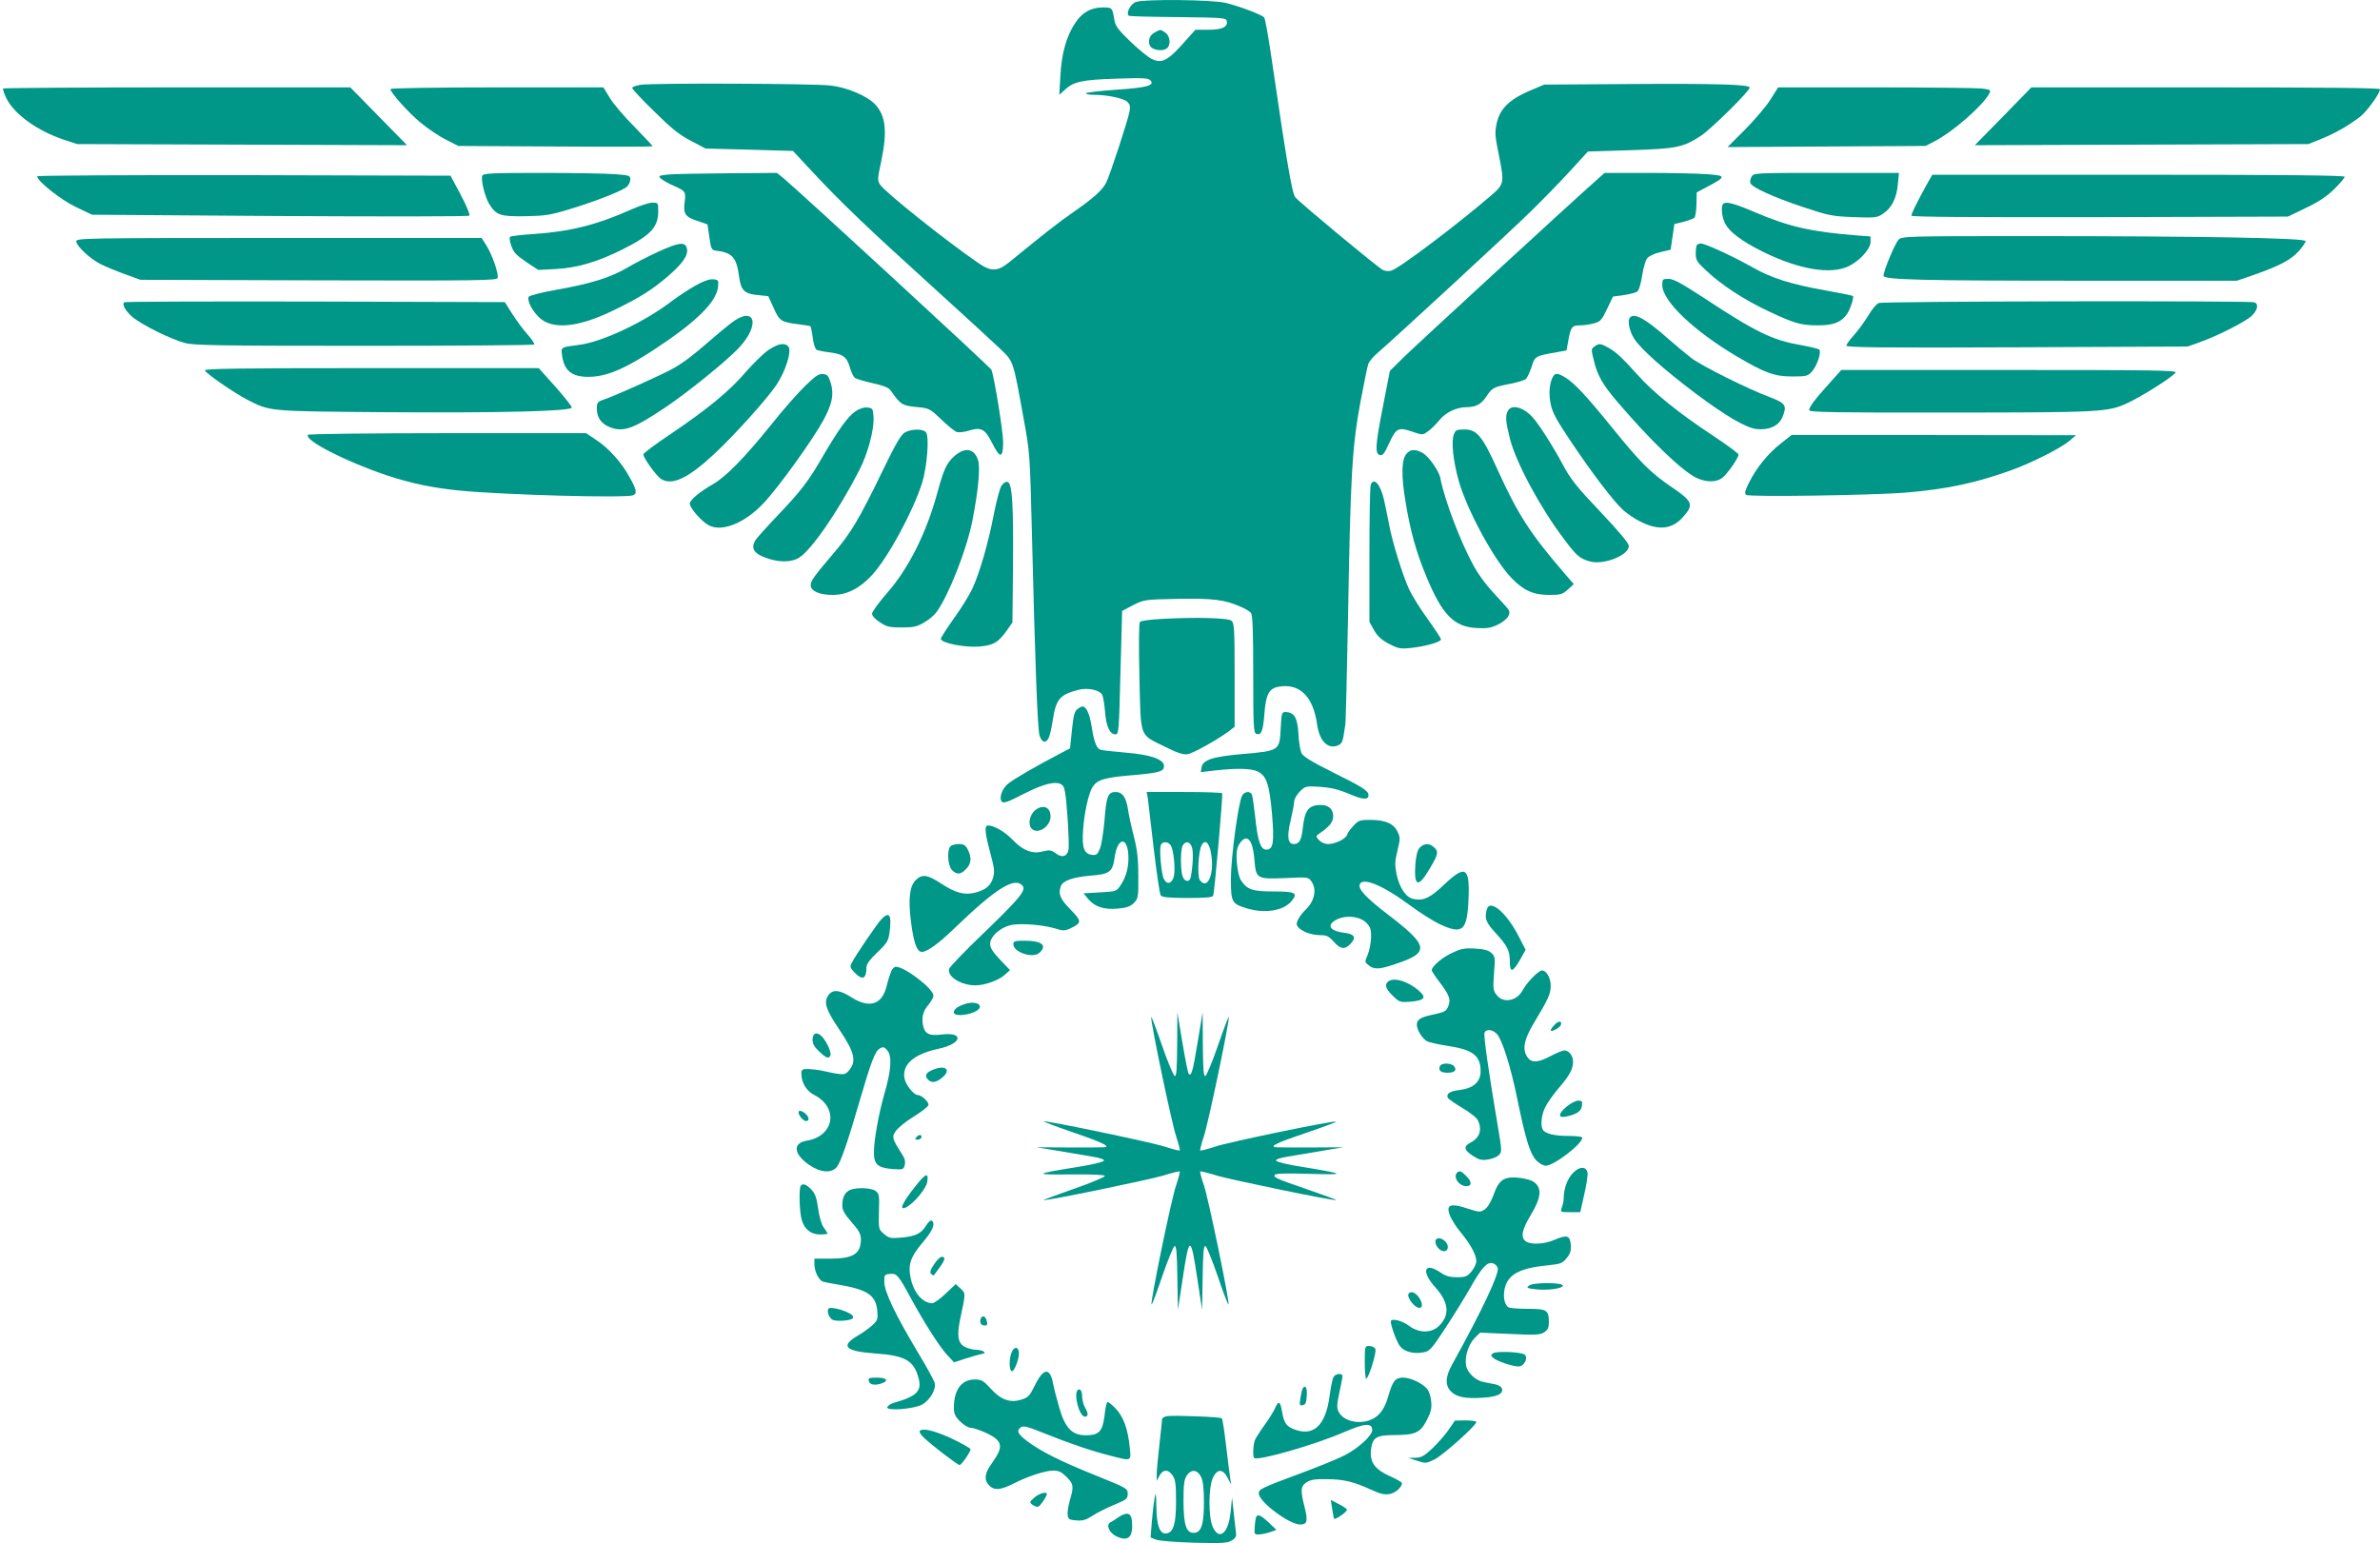 <?xml version="1.0" standalone="no"?>
<!DOCTYPE svg PUBLIC "-//W3C//DTD SVG 20010904//EN"
 "http://www.w3.org/TR/2001/REC-SVG-20010904/DTD/svg10.dtd">
<svg version="1.0" xmlns="http://www.w3.org/2000/svg"
 width="1280pt" height="830pt" viewBox="0 0 1280 830"
 preserveAspectRatio="xMidYMid meet">
<g transform="translate(0,830) scale(0.1,-0.1)"
fill="#009688" stroke="none">
<path d="M6108 8289 c-30 -11 -56 -67 -35 -74 7 -3 127 -6 267 -7 243 -3 255
-4 258 -22 6 -32 -26 -46 -100 -46 l-69 0 -42 -47 c-106 -121 -135 -137 -193
-110 -19 9 -70 51 -114 93 -63 60 -81 84 -86 113 -12 71 -12 71 -62 71 -64 0
-111 -26 -149 -83 -48 -72 -74 -165 -80 -285 l-6 -102 31 28 c46 43 92 53 277
59 147 5 172 3 183 -10 23 -27 -22 -39 -190 -50 -87 -6 -158 -15 -158 -19 0
-4 19 -8 43 -8 70 0 159 -18 179 -37 15 -14 18 -25 13 -52 -10 -52 -105 -341
-125 -382 -22 -43 -69 -85 -186 -166 -78 -55 -135 -99 -337 -264 -63 -51 -97
-51 -168 -2 -168 115 -499 379 -525 419 -16 23 -15 31 5 125 34 161 25 246
-32 307 -42 46 -152 92 -240 102 -91 11 -948 14 -1021 4 -25 -4 -46 -11 -46
-17 0 -6 53 -63 118 -126 92 -91 134 -125 197 -158 l80 -42 235 -6 235 -7 104
-112 c159 -170 297 -302 636 -609 171 -155 338 -309 373 -342 73 -70 70 -59
126 -370 35 -189 35 -193 46 -630 17 -699 30 -1047 41 -1082 12 -37 33 -43 48
-14 6 10 16 52 22 92 18 118 37 142 137 168 50 14 117 0 130 -27 5 -9 12 -50
15 -90 6 -79 26 -122 56 -122 18 0 19 18 27 332 l9 332 59 31 c59 30 62 30
240 34 189 3 249 -4 335 -41 25 -10 52 -26 59 -35 9 -13 12 -95 12 -330 0
-276 2 -314 16 -320 27 -10 37 14 44 106 8 105 24 137 75 147 114 21 188 -51
209 -205 13 -87 57 -132 110 -111 19 7 26 19 31 47 3 21 8 49 10 63 3 14 9
277 15 585 13 760 22 907 65 1144 20 105 39 201 44 214 5 13 27 39 49 58 92
79 726 664 828 765 61 60 155 156 208 214 l96 105 226 7 c252 8 285 15 381 77
55 36 263 241 263 260 0 17 -184 22 -645 19 l-460 -3 -80 -34 c-107 -46 -158
-96 -175 -172 -11 -50 -10 -69 9 -162 33 -165 33 -166 -46 -234 -181 -155
-491 -389 -531 -399 -13 -4 -33 -2 -45 4 -24 11 -440 356 -470 390 -18 19 -47
192 -132 772 -15 102 -31 190 -36 196 -12 14 -128 59 -205 78 -71 18 -440 22
-486 5z"/>
<path d="M6208 8124 c-34 -18 -39 -67 -9 -84 26 -14 64 -13 79 2 20 20 14 65
-10 82 -27 19 -26 19 -60 0z"/>
<path d="M17 7824 c-3 -4 5 -28 18 -54 44 -86 166 -174 310 -222 l70 -23 887
-3 887 -3 -153 156 -152 155 -930 0 c-512 0 -933 -3 -937 -6z"/>
<path d="M2100 7821 c0 -19 93 -123 161 -180 39 -32 100 -74 137 -92 l67 -34
523 -3 c287 -2 522 -1 522 1 0 3 -44 49 -97 104 -54 54 -114 124 -133 156
l-35 57 -572 0 c-337 0 -573 -4 -573 -9z"/>
<path d="M9524 7768 c-21 -35 -82 -107 -135 -161 l-98 -98 533 3 532 3 52 27
c96 50 256 190 290 254 11 20 8 22 -41 28 -29 3 -286 6 -573 6 l-521 0 -39
-62z"/>
<path d="M10773 7674 l-152 -155 897 3 897 3 69 28 c75 30 148 72 210 120 37
29 106 125 106 147 0 7 -290 10 -937 10 l-938 0 -152 -156z"/>
<path d="M2594 7355 c-9 -22 14 -114 37 -152 38 -61 59 -68 194 -66 107 2 135
6 239 38 141 43 282 98 308 121 10 10 18 27 18 39 0 20 -6 23 -82 28 -46 4
-224 7 -396 7 -265 0 -313 -2 -318 -15z"/>
<path d="M3591 7361 c-51 -6 -52 -7 -35 -23 11 -9 41 -26 69 -38 60 -26 64
-32 58 -81 -10 -68 1 -85 64 -106 l58 -20 10 -69 c9 -63 12 -69 35 -72 89 -11
111 -36 125 -140 10 -74 28 -92 99 -99 l58 -6 29 -64 c31 -70 41 -76 133 -87
33 -4 62 -9 65 -11 2 -3 8 -30 12 -62 4 -31 13 -59 20 -64 7 -4 37 -10 68 -14
74 -9 95 -24 111 -79 7 -25 19 -51 27 -58 8 -6 51 -19 96 -29 59 -13 86 -24
97 -39 53 -76 63 -82 137 -89 71 -7 72 -7 135 -67 35 -34 73 -64 84 -68 11 -3
42 0 69 9 64 19 84 7 125 -76 39 -76 55 -73 55 12 0 59 -48 353 -63 390 -6 14
-1026 953 -1120 1032 l-34 27 -266 -2 c-147 -1 -291 -4 -321 -7z"/>
<path d="M8588 7333 c-138 -122 -975 -892 -1038 -954 l-75 -74 -38 -195 c-41
-208 -43 -253 -14 -258 13 -3 25 12 47 62 38 83 50 90 123 65 58 -20 58 -20
87 1 16 11 44 39 62 61 35 42 90 68 145 69 51 0 80 16 108 59 31 46 37 49 129
67 37 7 74 19 82 25 7 6 21 35 31 65 18 59 19 59 138 80 l50 9 10 55 c13 72
19 80 63 80 20 0 54 5 75 11 34 9 42 18 70 77 l32 67 60 8 c33 5 66 14 73 21
7 7 18 45 24 85 6 40 18 81 27 92 10 12 40 26 71 33 l55 13 10 69 10 69 49 12
c27 7 54 17 59 22 5 5 10 38 11 73 l1 63 58 31 c102 54 102 60 -4 67 -51 4
-195 7 -321 7 l-228 0 -42 -37z"/>
<path d="M9420 7349 c-7 -11 -9 -27 -6 -34 9 -23 122 -75 281 -128 141 -47
157 -50 275 -55 118 -4 127 -3 159 20 45 30 72 84 78 158 l6 60 -391 0 c-386
0 -391 0 -402 -21z"/>
<path d="M200 7352 c0 -26 126 -126 207 -165 l88 -42 1010 -7 c556 -3 1014 -3
1019 2 5 5 -15 54 -46 112 l-55 103 -1111 3 c-612 1 -1112 -2 -1112 -6z"/>
<path d="M10357 7298 c-50 -92 -77 -146 -77 -158 0 -7 308 -9 1013 -8 l1012 3
95 46 c68 32 113 62 153 101 31 31 57 61 57 67 0 8 -317 11 -1109 11 l-1109 0
-35 -62z"/>
<path d="M3390 7171 c-182 -81 -326 -117 -522 -130 -65 -4 -121 -11 -125 -15
-4 -4 -1 -26 7 -49 12 -34 27 -50 80 -86 l65 -43 95 5 c113 6 225 39 355 104
154 77 195 120 195 206 0 46 0 47 -32 47 -18 0 -71 -18 -118 -39z"/>
<path d="M9267 7203 c-11 -11 -8 -62 7 -96 20 -50 89 -103 211 -163 191 -94
361 -122 457 -76 61 30 118 93 118 131 l0 29 -77 6 c-242 19 -364 47 -546 125
-113 48 -155 59 -170 44z"/>
<path d="M10211 7011 c-19 -19 -81 -168 -81 -194 0 -22 201 -27 1093 -27 l807
0 85 29 c142 50 202 81 245 127 22 24 40 50 40 57 0 17 -547 27 -1512 27 -631
0 -659 -1 -677 -19z"/>
<path d="M410 7002 c0 -24 75 -95 130 -122 25 -13 83 -37 130 -54 l85 -31 958
-3 c860 -2 958 -1 963 13 8 20 -30 128 -62 178 l-24 37 -1090 0 c-1041 0
-1090 -1 -1090 -18z"/>
<path d="M3540 6946 c-52 -24 -126 -62 -165 -85 -90 -53 -193 -86 -379 -119
-90 -16 -150 -32 -153 -39 -8 -21 16 -69 53 -107 69 -71 208 -60 400 33 144
70 207 109 296 185 81 70 111 114 102 150 -9 37 -41 33 -154 -18z"/>
<path d="M9127 6983 c-4 -3 -7 -24 -7 -46 0 -36 6 -46 58 -94 81 -76 201 -155
333 -217 140 -66 174 -76 269 -76 82 0 125 18 155 63 17 27 37 88 30 95 -2 2
-64 15 -137 28 -197 35 -300 67 -408 129 -101 57 -249 125 -272 125 -8 0 -18
-3 -21 -7z"/>
<path d="M3740 6764 c-35 -20 -90 -56 -122 -80 -148 -114 -375 -222 -503 -239
-101 -13 -98 -11 -92 -57 12 -89 60 -121 166 -114 90 7 183 49 342 154 219
145 325 251 331 332 3 32 1 35 -27 38 -20 1 -52 -10 -95 -34z"/>
<path d="M8940 6767 c0 -86 169 -247 404 -386 148 -87 200 -106 294 -106 79 0
85 2 108 28 28 33 51 104 38 117 -5 4 -50 15 -99 24 -153 26 -243 70 -528 258
-115 75 -158 98 -183 98 -32 0 -34 -2 -34 -33z"/>
<path d="M668 6674 c-13 -12 7 -46 43 -78 51 -43 208 -121 284 -141 51 -13
185 -15 965 -15 499 0 910 3 913 7 4 3 -12 27 -34 52 -23 25 -60 75 -83 111
l-41 65 -1021 3 c-561 1 -1023 0 -1026 -4z"/>
<path d="M10104 6670 c-12 -5 -37 -34 -55 -66 -19 -31 -53 -78 -76 -104 -24
-26 -43 -53 -43 -59 0 -10 191 -12 918 -9 l917 4 65 23 c98 35 250 112 282
144 31 32 36 62 12 71 -25 9 -1997 6 -2020 -4z"/>
<path d="M3933 6563 c-26 -20 -79 -64 -118 -98 -87 -76 -137 -114 -195 -147
-54 -31 -319 -150 -372 -167 -35 -12 -38 -16 -38 -50 0 -46 23 -79 66 -97 74
-31 127 -13 303 105 123 83 323 245 392 317 121 127 91 235 -38 137z"/>
<path d="M8767 6593 c-16 -15 -5 -72 22 -115 34 -54 160 -166 327 -292 167
-125 275 -188 333 -194 67 -6 118 18 137 64 26 62 18 75 -66 107 -120 45 -371
170 -425 212 -27 21 -81 66 -120 100 -124 110 -183 143 -208 118z"/>
<path d="M4134 6418 c-27 -18 -82 -72 -124 -120 -87 -102 -208 -201 -407 -335
-79 -53 -143 -101 -143 -107 0 -19 69 -115 95 -132 58 -38 145 3 284 132 108
100 287 299 337 374 50 75 83 182 64 206 -19 22 -54 17 -106 -18z"/>
<path d="M8575 6436 c-18 -13 -18 -16 -2 -79 18 -75 47 -126 120 -212 179
-211 356 -381 432 -416 53 -24 106 -24 138 1 28 22 87 107 87 125 0 6 -62 52
-138 102 -182 120 -321 232 -407 329 -80 89 -114 122 -159 146 -38 21 -47 22
-71 4z"/>
<path d="M1102 6308 c5 -17 157 -121 228 -158 123 -63 113 -62 720 -67 640 -5
1025 5 1025 25 0 7 -40 58 -89 113 l-89 99 -899 0 c-715 0 -899 -3 -896 -12z"/>
<path d="M9834 6233 c-76 -84 -104 -122 -104 -140 0 -10 150 -13 718 -12 862
0 890 2 998 53 78 37 233 135 255 162 10 12 -115 14 -893 14 l-905 0 -69 -77z"/>
<path d="M4334 6228 c-37 -35 -121 -130 -187 -213 -142 -176 -242 -279 -312
-319 -75 -43 -125 -86 -125 -105 0 -24 65 -98 103 -117 71 -37 194 13 295 121
81 86 266 344 321 446 47 88 57 137 39 199 -12 38 -18 46 -41 48 -22 3 -40 -9
-93 -60z"/>
<path d="M8351 6272 c-18 -34 -23 -91 -11 -146 9 -45 32 -87 106 -197 117
-175 233 -327 284 -373 22 -19 62 -47 89 -60 102 -52 176 -44 236 27 55 63 48
80 -63 156 -114 77 -170 133 -322 321 -136 168 -204 241 -251 269 -42 26 -56
26 -68 3z"/>
<path d="M4600 6087 c-41 -28 -92 -100 -175 -242 -77 -134 -119 -188 -246
-321 -59 -62 -113 -122 -119 -134 -21 -40 -5 -67 55 -89 71 -27 140 -27 182
-1 66 40 209 247 323 468 47 90 82 221 78 289 -3 45 -5 48 -33 51 -19 2 -43
-6 -65 -21z"/>
<path d="M8110 6091 c-15 -28 -13 -57 11 -152 33 -128 162 -369 290 -538 67
-90 87 -107 141 -121 73 -20 208 33 208 83 0 15 -49 74 -152 183 -129 136
-161 176 -203 255 -50 94 -128 217 -162 254 -49 55 -113 72 -133 36z"/>
<path d="M4867 5974 c-21 -11 -49 -59 -123 -212 -124 -256 -169 -331 -261
-438 -106 -125 -123 -148 -123 -172 0 -31 48 -52 118 -52 77 0 146 35 212 107
87 95 221 343 270 498 26 86 39 247 20 270 -16 19 -76 19 -113 -1z"/>
<path d="M7819 5963 c-15 -38 -3 -147 27 -252 46 -159 191 -426 284 -521 65
-67 117 -90 202 -90 61 0 71 3 100 29 l32 29 -49 57 c-184 213 -252 318 -361
559 -82 181 -111 216 -178 216 -41 0 -48 -3 -57 -27z"/>
<path d="M1656 5961 c-19 -30 203 -143 422 -217 131 -44 253 -69 397 -83 238
-23 888 -41 929 -25 24 9 20 30 -19 99 -44 80 -111 154 -179 199 l-54 36 -746
0 c-409 0 -747 -4 -750 -9z"/>
<path d="M9578 5915 c-69 -54 -129 -128 -170 -208 -24 -48 -27 -62 -16 -69 17
-12 675 -2 853 12 226 19 378 51 575 122 108 39 264 118 310 157 l35 30 -765
1 -765 0 -57 -45z"/>
<path d="M5131 5845 c-41 -37 -56 -71 -91 -200 -59 -214 -153 -401 -266 -531
-46 -53 -84 -104 -84 -115 0 -11 17 -30 42 -46 36 -24 51 -28 117 -28 64 0 83
4 121 27 25 14 55 39 66 55 65 88 162 334 193 489 32 162 44 289 31 329 -21
64 -71 72 -129 20z"/>
<path d="M7565 5860 c-28 -31 -30 -117 -5 -264 26 -157 57 -267 112 -399 84
-203 148 -269 269 -275 55 -3 77 0 114 18 26 12 51 33 57 46 10 21 8 29 -13
52 -14 15 -50 55 -81 89 -30 33 -71 90 -90 125 -73 132 -159 358 -182 478 -8
39 -65 119 -97 135 -38 20 -63 19 -84 -5z"/>
<path d="M5386 5687 c-9 -13 -27 -82 -41 -153 -29 -152 -76 -315 -115 -399
-15 -33 -59 -105 -99 -160 -39 -55 -71 -105 -71 -111 0 -22 123 -47 201 -42
81 6 107 21 154 87 l30 43 3 296 c3 342 -4 455 -30 460 -9 2 -24 -8 -32 -21z"/>
<path d="M7372 5693 c-4 -10 -7 -180 -7 -378 l0 -360 25 -45 c19 -33 39 -51
80 -73 50 -26 61 -28 119 -22 77 8 161 32 161 46 0 5 -32 54 -70 107 -39 53
-83 124 -99 157 -34 69 -95 266 -111 357 -7 35 -18 92 -26 127 -19 85 -54 126
-72 84z"/>
<path d="M6248 4971 c-59 -3 -112 -10 -117 -16 -6 -6 -7 -112 -3 -297 8 -334
-2 -305 136 -374 68 -34 99 -44 122 -41 31 5 161 78 222 123 l32 25 0 278 c0
247 -2 280 -17 292 -18 16 -195 20 -375 10z"/>
<path d="M5795 4486 c-16 -11 -22 -35 -30 -113 l-10 -98 -55 -29 c-123 -64
-251 -138 -279 -162 -33 -27 -50 -79 -32 -97 9 -9 38 2 115 42 109 56 178 73
208 49 14 -10 20 -43 29 -170 6 -86 9 -168 5 -181 -8 -35 -35 -42 -68 -17 -24
18 -34 19 -66 11 -58 -16 -108 2 -164 60 -43 45 -102 79 -134 79 -21 0 -17
-40 12 -148 22 -82 24 -101 15 -133 -13 -43 -39 -65 -95 -80 -57 -15 -106 -3
-182 47 -76 50 -105 54 -139 20 -33 -33 -41 -100 -26 -221 15 -117 32 -165 59
-165 28 0 88 43 172 124 227 219 328 282 370 231 20 -24 -19 -70 -214 -258
-96 -92 -178 -177 -181 -188 -13 -41 63 -89 142 -89 49 0 126 28 156 56 l29
26 -45 47 c-57 59 -70 83 -58 114 15 38 67 75 117 83 58 8 164 -1 229 -20 43
-14 52 -13 81 0 63 30 63 39 1 102 -56 57 -67 84 -51 127 11 28 65 47 158 55
105 8 120 20 131 100 14 101 65 114 73 18 5 -63 -9 -122 -41 -169 -22 -34 -24
-34 -111 -39 l-89 -5 27 -32 c35 -41 84 -57 159 -50 46 4 66 11 85 30 23 24
25 31 24 144 0 92 -5 140 -25 218 -14 55 -28 120 -31 145 -10 62 -30 90 -66
90 -41 0 -50 -22 -60 -155 -6 -64 -16 -131 -25 -151 -12 -30 -19 -35 -42 -32
-43 5 -55 39 -48 133 6 93 30 200 51 232 25 39 65 51 209 63 151 13 175 20
175 50 0 35 -69 60 -198 71 -64 6 -127 12 -138 15 -26 5 -39 36 -54 132 -11
65 -28 102 -49 102 -4 0 -16 -6 -26 -14z"/>
<path d="M6888 4385 c-6 -123 -7 -123 -196 -140 -169 -14 -225 -32 -230 -74
l-4 -24 79 9 c115 13 194 11 228 -6 47 -24 62 -69 76 -227 13 -156 7 -193 -31
-193 -30 0 -46 46 -59 173 -7 59 -14 114 -18 122 -8 22 -41 18 -53 -5 -20 -38
-60 -332 -60 -446 0 -127 4 -135 86 -160 96 -29 196 -13 239 38 38 45 23 53
-98 53 -111 0 -140 10 -173 60 -18 27 -30 129 -20 168 6 27 31 57 46 57 24 0
39 -35 46 -110 9 -108 11 -109 168 -103 121 6 123 5 139 -18 31 -43 16 -109
-33 -154 -12 -11 -29 -33 -37 -48 -12 -24 -12 -31 -1 -44 20 -24 72 -43 119
-43 34 0 46 -6 72 -35 35 -40 58 -44 87 -15 37 37 26 56 -32 63 -66 8 -90 33
-58 59 48 39 141 35 181 -8 19 -21 24 -35 23 -77 -1 -29 -9 -70 -18 -92 -17
-39 -17 -40 5 -57 29 -24 57 -23 145 7 186 62 180 97 -47 270 -105 81 -152
129 -147 154 9 47 120 3 269 -107 53 -40 125 -85 160 -102 126 -59 150 -38
157 136 7 171 -17 184 -132 75 -76 -72 -111 -88 -166 -76 -40 9 -75 62 -90
137 -9 47 -8 68 6 124 15 62 15 69 0 101 -21 43 -66 63 -147 63 -55 0 -64 -3
-89 -31 -16 -16 -32 -38 -35 -49 -7 -22 -63 -50 -102 -50 -18 0 -38 9 -49 21
-19 21 -19 21 5 38 51 35 71 60 71 90 0 39 -24 61 -66 61 -67 0 -87 -27 -98
-129 -6 -59 -19 -81 -47 -81 -33 0 -39 39 -18 126 10 43 19 89 19 102 0 13 14
37 30 54 30 30 33 30 108 26 57 -4 97 -13 155 -37 76 -33 107 -35 107 -8 0 23
-29 42 -192 123 -116 58 -160 85 -169 104 -6 14 -14 61 -16 105 -5 86 -23 114
-69 115 -20 0 -22 -6 -26 -85z"/>
<path d="M6173 4008 c2 -18 17 -141 32 -273 16 -132 32 -246 38 -252 7 -9 48
-13 144 -13 98 0 135 3 138 13 7 22 53 542 48 550 -2 4 -95 7 -205 7 l-201 0
6 -32z m127 -262 c16 -42 22 -140 11 -168 -13 -33 -36 -36 -51 -7 -14 24 -26
160 -17 183 10 25 46 19 57 -8z m110 -2 c9 -23 6 -103 -6 -162 -6 -31 -36 -25
-45 8 -11 39 -10 139 1 161 15 27 39 24 50 -7z m104 -37 c18 -109 -20 -197
-61 -141 -15 20 -8 153 9 187 19 36 42 15 52 -46z"/>
<path d="M5577 3949 c-40 -23 -54 -90 -23 -111 35 -24 96 20 96 70 0 46 -32
65 -73 41z"/>
<path d="M5112 3748 c-20 -20 -15 -105 8 -128 26 -26 46 -25 75 5 29 28 32 63
10 105 -12 24 -22 30 -48 30 -18 0 -38 -5 -45 -12z"/>
<path d="M7635 3740 c-12 -13 -19 -42 -23 -89 -8 -122 15 -129 78 -22 45 75
48 91 22 114 -25 23 -55 21 -77 -3z"/>
<path d="M7996 3408 c-13 -49 -5 -69 49 -128 62 -68 75 -93 75 -150 0 -67 16
-62 61 18 l24 43 -38 74 c-66 128 -155 202 -171 143z"/>
<path d="M4738 3353 c-25 -28 -134 -187 -157 -232 -11 -20 -10 -26 15 -52 42
-44 64 -35 64 28 0 17 18 42 59 81 55 53 59 61 66 114 11 90 -3 108 -47 61z"/>
<path d="M5450 3221 c0 -43 105 -78 140 -46 44 40 13 65 -79 65 -53 0 -61 -2
-61 -19z"/>
<path d="M7804 3172 c-53 -26 -104 -71 -104 -92 0 -3 18 -31 41 -61 54 -71 63
-96 48 -131 -12 -29 -16 -31 -94 -48 -57 -13 -75 -25 -75 -52 0 -26 27 -71 52
-87 11 -7 63 -19 116 -27 133 -20 175 -52 175 -136 0 -57 -39 -92 -113 -101
-52 -6 -72 -19 -64 -41 2 -6 38 -31 78 -55 41 -24 79 -54 85 -68 23 -50 9 -93
-39 -118 -40 -21 -38 -40 10 -71 33 -22 48 -26 81 -21 23 3 50 14 60 24 17 17
17 23 -6 158 -48 283 -77 486 -71 500 8 22 45 18 68 -8 27 -31 73 -175 107
-342 45 -220 69 -298 101 -334 17 -18 39 -31 53 -31 45 0 197 117 197 151 0 5
-33 9 -74 9 -76 0 -125 12 -138 33 -14 22 -8 80 12 121 11 23 43 67 70 100 61
70 80 105 80 145 0 33 -22 61 -48 61 -9 -1 -42 -14 -72 -30 -66 -36 -103 -38
-124 -8 -31 43 -20 97 35 188 75 124 89 155 89 197 0 43 -23 83 -47 83 -19 0
-82 -65 -105 -108 -30 -56 -103 -70 -138 -25 -20 25 -21 35 -15 118 7 84 6 91
-15 110 -16 14 -39 20 -88 23 -58 3 -76 -1 -128 -26z"/>
<path d="M4792 3073 c-6 -16 -17 -49 -23 -75 -24 -102 -92 -124 -189 -63 -65
42 -103 45 -126 10 -25 -38 -12 -76 62 -186 78 -116 91 -165 53 -213 -24 -30
-29 -31 -139 -7 -25 6 -62 10 -82 11 -34 0 -38 -3 -38 -25 0 -48 27 -93 68
-114 135 -69 109 -223 -41 -247 -76 -13 -68 -74 17 -131 58 -40 115 -44 144
-13 22 23 61 136 127 364 61 209 82 264 108 277 17 10 24 8 40 -12 25 -31 20
-108 -17 -234 -31 -108 -56 -250 -56 -315 0 -63 22 -82 100 -88 57 -4 59 -3
66 22 4 18 0 36 -15 58 -54 85 -56 93 -32 126 11 16 54 51 95 76 41 25 76 53
79 61 6 15 -36 55 -57 55 -22 0 -67 57 -72 92 -12 74 53 129 184 157 128 27
139 93 12 76 -62 -8 -87 5 -96 50 -8 45 0 77 31 113 14 17 25 37 25 47 0 37
-154 155 -202 155 -9 0 -20 -12 -26 -27z"/>
<path d="M7461 3016 c-15 -18 -5 -40 38 -80 27 -26 35 -28 86 -24 78 7 89 22
45 60 -63 54 -143 75 -169 44z"/>
<path d="M5185 2898 c-39 -14 -55 -27 -55 -44 0 -19 60 -18 106 1 70 29 22 69
-51 43z"/>
<path d="M6331 2682 c-1 -134 -4 -173 -13 -170 -7 3 -39 78 -70 169 -31 90
-57 157 -57 149 -2 -33 112 -578 135 -644 13 -38 21 -72 19 -74 -2 -3 -39 7
-82 21 -76 24 -641 142 -649 135 -2 -2 73 -30 166 -62 152 -52 195 -74 158
-77 -7 -1 -92 -1 -188 -1 l-175 1 115 -19 c63 -11 146 -25 183 -31 43 -7 67
-15 64 -22 -2 -7 -65 -22 -143 -34 -235 -38 -239 -42 -37 -40 115 1 184 -2
185 -8 2 -5 -72 -37 -165 -69 -92 -32 -166 -60 -165 -61 7 -7 563 108 641 131
48 15 89 25 92 23 2 -3 -7 -37 -20 -76 -25 -70 -140 -631 -132 -640 3 -2 29
67 58 153 30 87 60 160 66 162 10 3 13 -39 15 -170 l3 -173 25 163 c36 242 44
242 80 0 l25 -163 3 173 c2 131 5 173 15 170 6 -2 36 -75 66 -162 29 -86 55
-155 58 -152 8 8 -108 570 -132 640 -14 39 -22 72 -20 75 3 2 44 -8 92 -23 78
-23 634 -138 641 -131 1 1 -66 26 -150 55 -176 61 -191 67 -182 81 4 7 67 9
188 5 200 -6 195 -1 -38 37 -78 12 -141 27 -143 34 -3 7 21 15 64 22 37 6 120
20 183 31 l115 19 -175 -1 c-96 0 -181 0 -187 1 -39 4 5 25 157 76 94 32 169
60 166 62 -8 8 -570 -108 -649 -134 -43 -14 -80 -24 -82 -21 -2 2 6 36 19 74
23 66 137 611 135 644 0 8 -26 -59 -57 -149 -31 -91 -63 -166 -69 -169 -10 -3
-13 36 -14 170 l-1 173 -27 -162 c-26 -158 -34 -184 -48 -169 -4 3 -19 80 -34
169 l-27 162 -1 -173z"/>
<path d="M8361 2788 c-12 -12 -21 -25 -21 -30 0 -12 48 13 54 28 9 24 -12 25
-33 2z"/>
<path d="M4370 2709 c0 -23 10 -41 36 -65 39 -37 52 -41 60 -20 6 15 -18 70
-44 99 -26 29 -52 22 -52 -14z"/>
<path d="M7744 2565 c-9 -23 5 -35 41 -35 39 0 52 14 35 35 -16 19 -69 19 -76
0z"/>
<path d="M5013 2544 c-35 -15 -41 -32 -21 -52 18 -18 42 -15 72 9 57 45 21 75
-51 43z"/>
<path d="M8427 2349 c-47 -39 -50 -64 -6 -55 57 11 84 29 87 59 3 23 0 27 -20
27 -13 0 -40 -14 -61 -31z"/>
<path d="M4296 2322 c-8 -13 22 -52 40 -52 9 0 14 7 12 16 -4 21 -44 48 -52
36z"/>
<path d="M4930 2185 c-10 -12 -10 -15 3 -15 19 0 31 16 18 24 -5 3 -14 -1 -21
-9z"/>
<path d="M8461 1992 c-30 -29 -51 -85 -51 -134 0 -15 -4 -38 -10 -52 -9 -26
-9 -26 45 -26 l54 0 21 94 c12 51 20 104 18 117 -5 36 -42 37 -77 1z"/>
<path d="M7837 1993 c-24 -23 9 -73 49 -73 31 0 31 24 -1 55 -25 26 -37 30
-48 18z"/>
<path d="M4922 1918 c-74 -94 -90 -134 -45 -110 42 24 104 99 110 135 8 53 -8
47 -65 -25z"/>
<path d="M8105 1963 c-34 -9 -52 -32 -74 -94 -13 -35 -32 -66 -47 -75 -22 -15
-29 -15 -93 6 -72 24 -101 22 -101 -6 0 -26 27 -76 71 -129 49 -60 79 -116 79
-149 0 -13 -12 -38 -26 -55 -23 -27 -32 -31 -78 -31 -38 0 -61 6 -88 25 -88
60 -107 8 -29 -79 73 -81 80 -148 21 -207 -41 -41 -109 -41 -164 1 -37 28 -96
41 -96 22 0 -25 33 -113 50 -134 23 -29 73 -42 126 -32 33 6 43 17 119 133 45
69 106 167 134 217 60 106 90 139 120 129 11 -3 23 -14 26 -25 9 -30 -81 -223
-245 -519 -37 -66 -39 -113 -6 -146 30 -30 77 -39 172 -33 78 5 112 22 101 51
-3 8 -19 18 -36 21 -17 3 -45 9 -61 12 -44 8 -88 50 -95 88 -9 47 12 114 46
149 l29 29 160 -7 c140 -7 163 -5 185 9 19 12 25 25 25 52 0 68 -10 74 -113
74 -51 0 -97 4 -104 8 -21 13 -30 55 -21 99 17 79 81 113 240 128 59 6 71 10
93 37 20 24 25 40 23 72 -4 51 -21 56 -88 27 -55 -24 -127 -27 -154 -8 -29 22
-22 61 28 144 55 92 60 142 16 175 -26 19 -109 31 -145 21z"/>
<path d="M4307 1923 c-11 -11 -8 -143 5 -185 15 -51 50 -78 99 -78 22 0 39 2
39 5 0 3 -9 18 -20 33 -12 16 -24 57 -30 102 -8 58 -16 80 -37 102 -27 28 -44
34 -56 21z"/>
<path d="M4573 1900 c-28 -11 -43 -40 -43 -83 0 -26 11 -46 50 -91 40 -45 50
-64 50 -92 0 -78 -41 -104 -165 -104 l-85 0 0 -30 c0 -39 24 -87 47 -94 10 -3
47 -10 83 -16 154 -26 200 -56 208 -139 4 -45 2 -53 -25 -78 -16 -15 -50 -40
-76 -55 -100 -58 -74 -86 90 -98 161 -11 208 -38 233 -132 19 -70 -8 -98 -134
-134 -16 -5 -31 -15 -34 -23 -7 -22 146 -10 189 15 42 25 74 81 66 115 -3 13
-45 90 -93 169 -119 199 -177 321 -178 373 -1 40 1 42 30 45 37 4 46 -7 114
-133 72 -132 152 -257 193 -302 l38 -41 57 19 c31 10 70 21 86 25 23 4 27 7
15 15 -7 5 -27 9 -42 9 -15 0 -41 7 -57 15 -39 20 -45 61 -25 155 29 136 29
133 1 159 l-26 24 -54 -51 c-30 -29 -63 -52 -73 -52 -51 1 -99 57 -115 134
-16 74 -2 115 67 196 52 61 68 101 45 115 -5 3 -19 -9 -30 -28 -25 -42 -58
-58 -136 -64 -54 -5 -63 -3 -90 20 -29 25 -29 26 -27 121 3 88 1 96 -19 111
-24 16 -99 19 -135 5z"/>
<path d="M7720 1621 c0 -23 25 -51 46 -51 23 0 28 29 9 50 -23 26 -55 26 -55
1z"/>
<path d="M5024 1500 c-21 -31 -24 -44 -16 -52 7 -7 13 -10 15 -7 1 2 15 21 30
41 30 41 34 58 12 58 -8 0 -27 -18 -41 -40z"/>
<path d="M8225 1386 c-18 -13 -15 -15 36 -21 60 -7 144 4 144 20 0 17 -157 18
-180 1z"/>
<path d="M7575 1340 c-8 -14 19 -56 44 -70 23 -12 34 0 25 27 -16 43 -54 67
-69 43z"/>
<path d="M4455 1260 c-9 -15 4 -49 23 -59 10 -5 39 -7 65 -4 36 4 47 10 45 21
-5 23 -122 60 -133 42z"/>
<path d="M5274 1205 c-7 -18 3 -35 22 -35 15 0 17 9 8 34 -8 20 -23 21 -30 1z"/>
<path d="M7340 969 c0 -49 4 -88 8 -85 15 9 56 142 49 159 -4 10 -17 17 -32
17 -25 0 -25 0 -25 -91z"/>
<path d="M5440 1024 c-13 -33 -13 -91 0 -99 12 -8 40 59 40 96 0 37 -27 39
-40 3z"/>
<path d="M8030 1021 c-13 -9 -13 -12 0 -24 18 -18 105 -47 137 -47 29 0 53 44
34 63 -15 15 -151 21 -171 8z"/>
<path d="M5568 853 c-29 -59 -38 -70 -71 -80 -62 -21 -112 -4 -167 56 -41 45
-52 51 -87 51 -72 0 -113 -55 -113 -153 0 -31 7 -46 34 -73 19 -19 44 -34 58
-34 12 0 51 -13 85 -29 87 -42 92 -72 27 -162 -39 -53 -43 -90 -14 -119 28
-28 60 -25 129 9 79 41 173 71 217 71 28 0 44 -8 70 -34 38 -38 40 -51 18
-125 -8 -29 -14 -64 -12 -79 3 -24 8 -27 47 -30 34 -3 52 3 85 24 22 15 75 42
116 59 69 29 75 33 75 60 0 29 -4 31 -175 100 -187 75 -292 128 -368 185 -50
38 -57 56 -30 74 13 8 40 1 123 -33 131 -53 257 -96 357 -121 115 -30 112 -31
104 44 -10 100 -33 164 -76 210 -21 22 -41 38 -45 34 -4 -3 -11 -37 -15 -75
-11 -84 -30 -103 -101 -103 -74 0 -111 39 -143 151 -14 48 -28 104 -32 125
-16 89 -51 87 -96 -3z"/>
<path d="M7172 893 c-6 -10 -15 -55 -21 -100 -21 -162 -88 -224 -196 -179 -38
16 -50 34 -60 93 -9 55 -19 61 -36 22 -7 -17 -32 -58 -56 -91 -24 -33 -48 -71
-54 -84 -10 -27 -12 -87 -4 -96 18 -18 328 71 484 139 111 48 151 51 151 11 0
-29 -72 -96 -145 -134 -33 -18 -134 -59 -225 -93 -231 -86 -240 -91 -240 -114
0 -44 163 -167 223 -167 38 0 42 19 23 95 -23 90 -21 111 11 132 21 14 46 18
108 17 92 -1 143 -13 237 -56 52 -24 75 -29 102 -24 32 6 66 37 66 59 0 4 -29
21 -65 37 -80 36 -108 74 -102 138 7 69 26 82 121 83 117 0 144 12 179 79 23
45 28 64 24 103 -2 27 -12 56 -23 68 -28 31 -89 59 -128 59 -42 0 -56 -18 -80
-101 -19 -67 -48 -107 -92 -125 -66 -28 -148 -8 -174 41 -11 21 -11 37 3 103
9 42 17 83 17 90 0 18 -38 14 -48 -5z"/>
<path d="M4672 873 c4 -22 35 -27 72 -13 39 14 23 30 -30 30 -38 0 -45 -3 -42
-17z"/>
<path d="M7006 832 c-3 -5 -8 -28 -12 -51 -6 -39 -5 -43 12 -39 15 2 20 13 22
51 3 42 -8 61 -22 39z"/>
<path d="M5796 823 c-23 -24 9 -143 39 -143 19 0 19 18 0 50 -8 14 -14 39 -15
57 0 31 -11 48 -24 36z"/>
<path d="M6278 683 c-16 -3 -28 -10 -28 -16 0 -7 -7 -70 -15 -142 -8 -72 -15
-143 -14 -160 l0 -30 15 28 c19 35 48 35 71 0 15 -22 18 -49 18 -138 0 -121
-14 -168 -52 -173 -35 -5 -53 42 -54 145 -1 72 -3 81 -9 48 -4 -22 -11 -79
-15 -127 l-7 -88 28 -11 c17 -7 104 -14 207 -17 154 -4 180 -2 203 13 22 14
25 22 20 53 -3 20 -8 69 -12 107 l-8 70 -7 -73 c-11 -119 -62 -163 -97 -84
-24 55 -23 214 2 265 24 48 53 47 79 -3 l18 -35 -5 35 c-3 19 -13 98 -22 175
-9 77 -19 143 -23 146 -7 8 -254 17 -293 12z m182 -328 c10 -21 15 -62 15
-135 0 -122 -15 -165 -55 -165 -41 0 -54 43 -55 170 0 91 3 116 18 139 24 35
57 32 77 -9z"/>
<path d="M7792 611 c-18 -27 -58 -72 -87 -100 -44 -42 -60 -51 -92 -52 l-38
-1 46 -15 c45 -15 49 -15 94 7 45 22 225 183 225 201 0 5 -26 9 -57 9 l-58 -1
-33 -48z"/>
<path d="M4946 602 c-3 -5 9 -23 27 -39 44 -41 177 -143 188 -143 10 0 59 71
59 85 -1 5 -47 31 -103 58 -96 44 -159 58 -171 39z"/>
<path d="M5563 245 c-27 -24 -27 -26 -10 -39 11 -8 24 -13 31 -10 11 4 46 55
46 68 0 15 -42 3 -67 -19z"/>
<path d="M7165 183 c4 -26 8 -50 10 -52 8 -7 75 41 69 50 -3 5 -24 19 -46 30
l-41 21 8 -49z"/>
<path d="M6015 139 c-16 -11 -36 -24 -44 -28 -24 -14 -5 -57 34 -75 63 -30 90
-4 83 80 -4 47 -26 54 -73 23z"/>
<path d="M6755 138 c-2 -7 -6 -31 -7 -53 -3 -39 -2 -40 29 -38 17 2 44 8 60
14 l28 10 -42 40 c-44 41 -61 47 -68 27z"/>
</g>
</svg>
